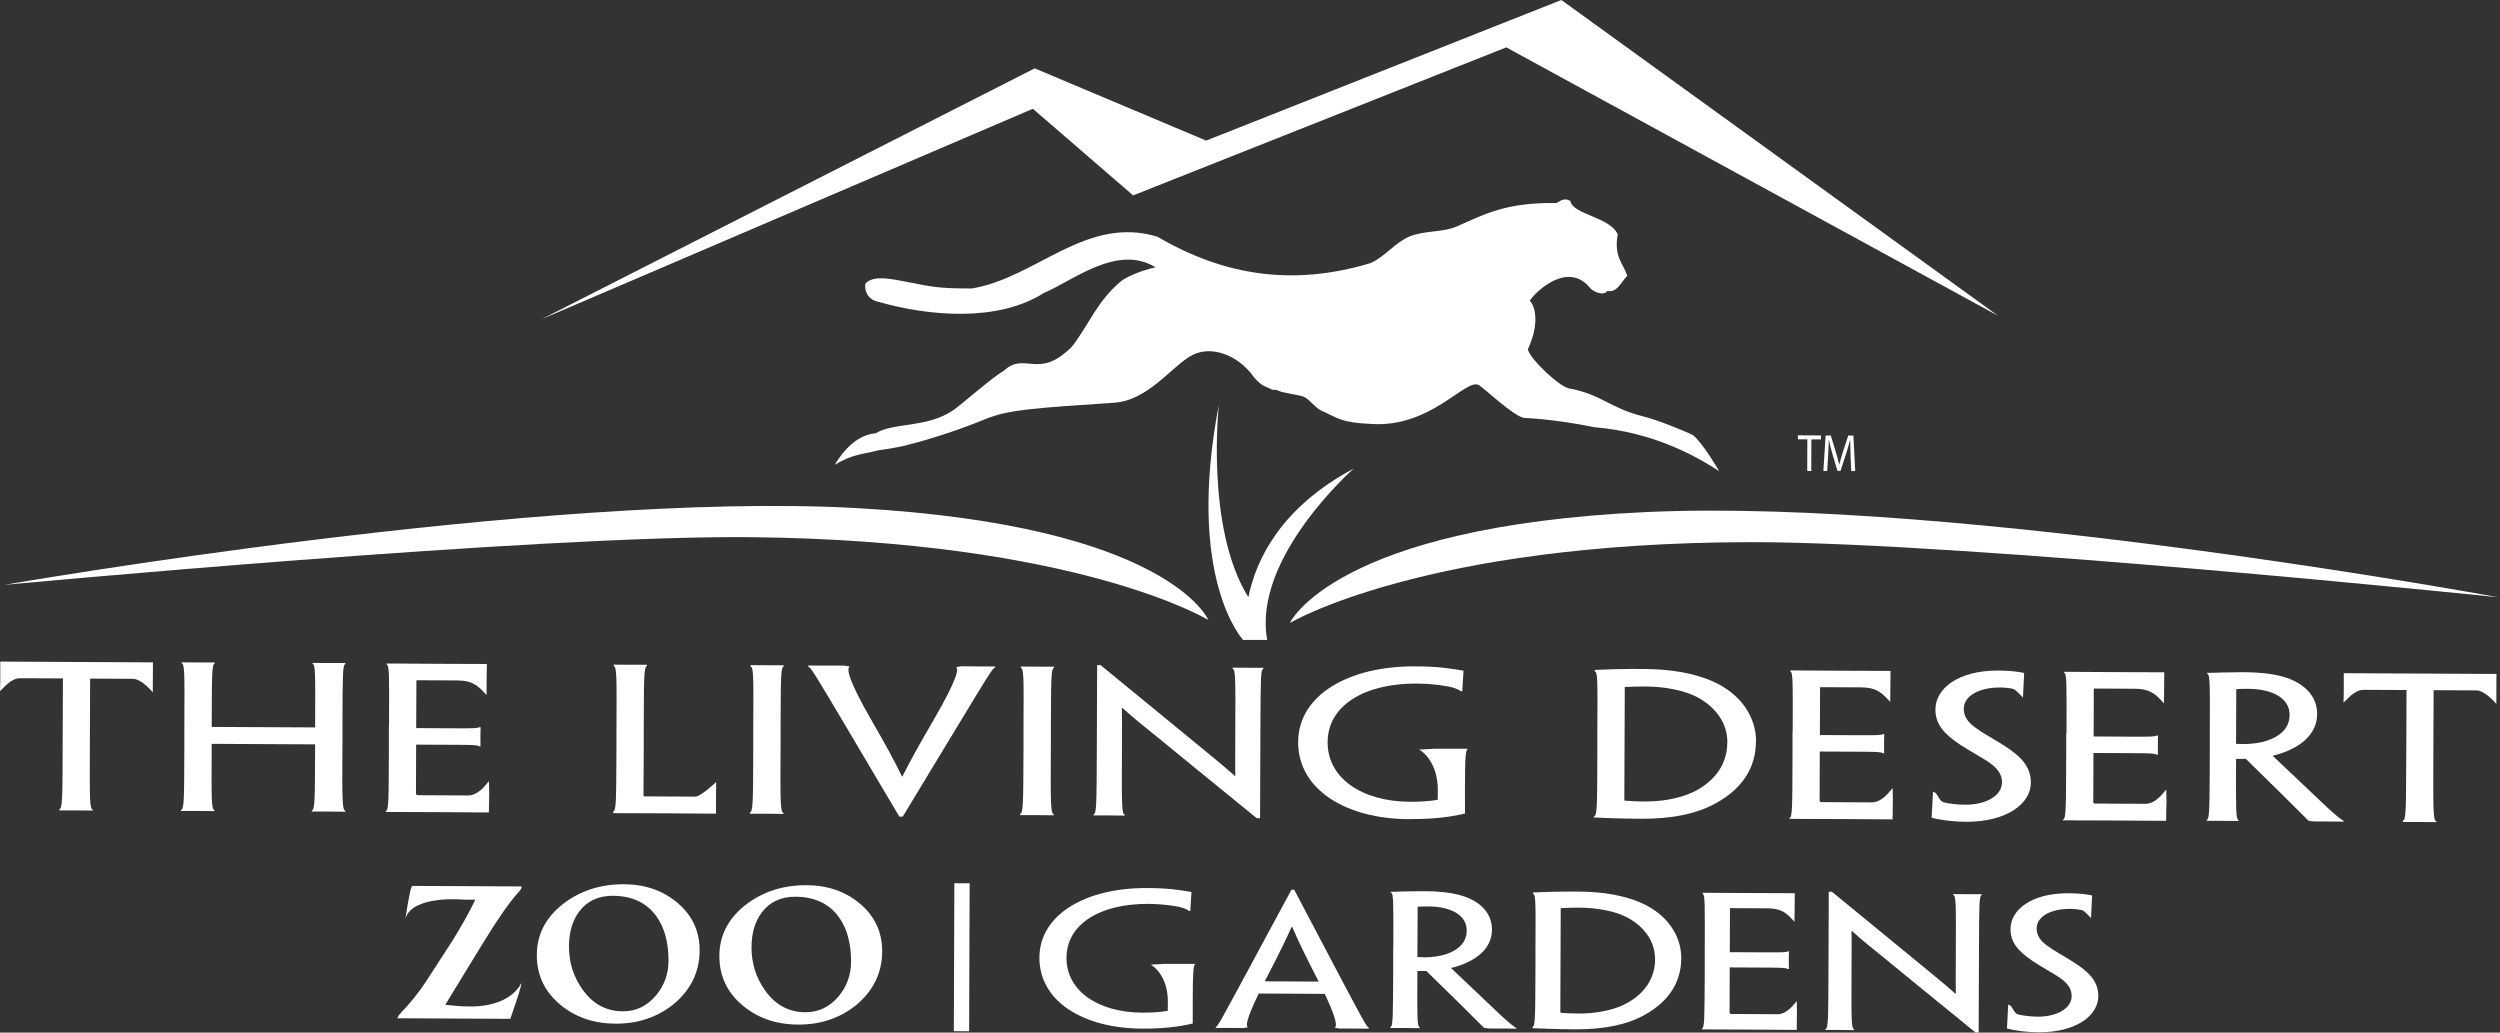 <svg xmlns="http://www.w3.org/2000/svg" width="230" height="95" viewBox="0 0 230 95" fill="none"><rect x="0" y="0" width="230" height="95" fill="#333333" stroke="none"/><path d="M158.134 43.33C155.815 41.824 151.993 39.755 146.693 39.303C142.814 38.52 140.286 38.456 140.286 38.456C139.364 38.433 136.388 35.559 136.021 35.414C134.798 34.823 131.628 39.384 126.123 39.001C123.351 38.868 123.157 38.497 121.547 37.767C121.007 37.523 120.497 36.758 119.952 36.504C119.6 36.341 118.045 36.144 117.704 35.982C117.149 35.721 117.352 36.017 116.843 35.756C116.578 35.623 116.195 35.489 115.976 35.31C115.135 34.608 115.37 34.504 114.412 33.641C113.204 32.551 111.288 31.844 109.677 32.679C107.827 33.641 105.681 36.845 102.476 37.054C94.882 37.553 92.94 37.721 90.999 38.422C89.755 38.932 86.621 40.178 83.181 41.012C82.559 41.163 81.443 41.348 80.806 41.424C79.526 41.789 78.446 41.737 76.82 42.762L76.846 42.693C76.846 42.693 78.293 40.015 80.541 39.87C82.284 38.827 85.194 39.401 87.65 37.773C88.43 37.257 91.315 34.678 92.314 34.139C94.327 32.256 95.499 35.043 98.643 31.862C100.208 29.828 100.906 27.759 103.077 25.922C103.465 25.533 105.07 24.844 106.313 24.594C102.771 22.41 98.653 25.875 96.049 26.942C91.789 29.677 85.392 29.074 80.821 27.77C79.751 27.55 79.532 26.657 79.608 26.113C80.424 25.093 82.875 25.892 84.154 26.066C86.188 26.513 87.283 26.53 89.393 26.542C95.31 25.585 99.912 19.779 106.487 21.778C112.679 25.406 119.024 26.333 126.083 24.206C127.428 23.609 128.289 22.369 129.635 21.772C131.108 21.169 132.718 21.413 134.064 20.816C136.53 19.727 138.589 18.596 143.191 18.683C143.726 18.336 144.042 18.231 144.481 18.498C144.7 19.75 148.15 19.964 148.833 21.569C148.456 23.621 149.327 24.218 149.71 25.365C149.113 25.985 148.797 26.942 147.865 26.768C147.63 27.231 146.611 26.895 146.285 26.489C144.206 23.928 141.163 26.942 140.735 27.683C140.979 27.828 141.866 29.306 140.562 32.146C140.791 33.061 143.339 35.449 144.282 35.715C147.432 36.306 148.069 37.535 151.152 38.3C152.355 38.59 154.888 39.598 155.769 40.039C156.728 40.844 158.16 43.342 158.16 43.342L158.139 43.33H158.134Z" fill="white"></path><path d="M143.644 0L110.966 12.935L95.192 6.288L49.818 29.37L95.024 10.008L104.248 17.977L138.578 4.358L183.829 29.057L143.644 0Z" fill="white"></path><path d="M124.538 43.11C117.816 46.703 115.558 51.484 114.849 54.938C110.874 48.587 112.138 37.211 112.138 37.211C109.065 53.235 114.365 58.873 114.365 58.873H116.582C115.196 51.322 124.538 43.11 124.538 43.11Z" fill="white"></path><path d="M111.172 57.048C111.172 57.048 107.574 48.343 78.795 46.744C50.015 45.144 0.406 53.808 0.406 53.808C0.406 53.808 49.516 49.207 69.188 49.421C99.252 49.752 111.172 57.042 111.172 57.042" fill="white"></path><path d="M118.652 57.331C118.652 57.331 122.719 48.423 151.508 47.108C180.303 45.792 229.841 54.949 229.841 54.949C229.841 54.949 180.767 49.861 161.09 49.878C131.026 49.913 118.646 57.325 118.646 57.325" fill="white"></path><path d="M166.276 40.416H165.404V40.051L167.535 40.062L167.53 40.428L166.648 40.422L166.638 43.331L166.266 43.325L166.276 40.416Z" fill="white"></path><path d="M170.257 41.909C170.242 41.451 170.217 40.901 170.222 40.495H170.206C170.105 40.878 169.987 41.283 169.845 41.735L169.33 43.318H169.044L168.581 41.759C168.443 41.289 168.336 40.872 168.265 40.489H168.249C168.234 40.895 168.219 41.434 168.188 41.932L168.102 43.335H167.75L167.959 40.066H168.433L168.917 41.648C169.034 42.054 169.131 42.408 169.208 42.75H169.213C169.284 42.413 169.396 42.06 169.524 41.648L170.038 40.072H170.512L170.68 43.341H170.314L170.247 41.904L170.257 41.909Z" fill="white"></path><path d="M5.79 62.414L1.855 62.397C0.958 62.397 0.27 63.382 0 63.574L0.025 62.623V60.867L5.978 60.896L8.042 60.908L14.071 60.937L14.056 63.701C14.056 63.701 13.057 62.449 12.201 62.449L8.292 62.432L8.266 68.563C8.246 73.657 8.246 74.416 8.537 74.492V74.573C8.119 74.573 7.599 74.561 7.018 74.555C6.33 74.555 5.805 74.555 5.458 74.555V74.457C5.744 74.329 5.749 73.64 5.764 68.546L5.79 62.414Z" fill="white"></path><path d="M31.5 68.672C31.48 73.766 31.48 74.49 31.776 74.601V74.682C31.531 74.682 30.909 74.67 30.287 74.664C29.65 74.664 28.988 74.664 28.677 74.664V74.583C28.967 74.479 28.972 73.749 28.988 69.072V68.481L19.473 68.434V69.026C19.452 73.708 19.447 74.433 19.733 74.543V74.624C19.457 74.624 18.871 74.612 18.229 74.606C17.582 74.606 16.873 74.606 16.654 74.606V74.519C16.94 74.415 16.945 73.685 16.96 68.597V66.609C16.986 61.857 16.991 61.127 16.715 61.023V60.935C16.955 60.941 17.592 60.941 18.26 60.947C18.927 60.947 19.513 60.953 19.758 60.947V61.028C19.498 61.127 19.493 61.857 19.478 66.314V66.876L28.993 66.922V66.354C29.013 61.909 29.013 61.179 28.764 61.075V60.988C28.993 60.988 29.666 60.993 30.303 60.999C30.929 60.999 31.536 61.005 31.776 60.999V61.086C31.526 61.185 31.521 61.915 31.505 66.667V68.655L31.5 68.672Z" fill="white"></path><path d="M35.792 66.709C35.813 61.968 35.813 61.227 35.573 61.128V61.041C36.287 61.047 38.152 61.058 40.124 61.07C41.898 61.076 43.738 61.087 44.793 61.087C44.772 61.678 44.762 63.324 44.762 63.927H44.742C44.028 63.139 43.539 62.606 42.061 62.6L38.31 62.583L38.29 66.987L42 67.004C43.442 67.01 43.926 67.004 44.1 66.9H44.217C44.207 67.259 44.202 67.503 44.197 67.758C44.197 68.053 44.202 68.297 44.207 68.662H44.095C43.926 68.54 43.447 68.528 42.046 68.523L38.285 68.505L38.269 72.95C38.269 73.072 38.274 73.124 38.412 73.159L43.055 73.182C44.074 73.188 44.803 72.04 44.986 71.861L45.007 72.991C44.997 73.559 44.981 74.15 44.976 74.747C43.651 74.741 41.974 74.723 40.415 74.718C38.295 74.706 36.221 74.706 35.502 74.7V74.619C35.757 74.515 35.762 73.785 35.777 68.696V66.709H35.792Z" fill="white"></path><path d="M56.718 66.812C56.738 62.066 56.738 61.458 56.468 61.26V61.145C56.677 61.145 57.33 61.15 58.002 61.156C58.649 61.156 59.276 61.162 59.511 61.156V61.272C59.246 61.469 59.241 62.066 59.225 66.824V68.8L59.2 73.123C59.2 73.245 59.236 73.268 59.373 73.268L63.965 73.291C64.48 73.291 65.886 71.947 65.886 71.947C65.871 72.555 65.876 73.992 65.871 74.856C64.602 74.85 62.905 74.833 61.33 74.827C58.858 74.815 56.662 74.81 56.412 74.81V74.676C56.692 74.52 56.692 73.853 56.713 68.8V66.812H56.718Z" fill="white"></path><path d="M71.809 68.87C71.788 73.964 71.788 74.63 72.079 74.799V74.88C71.671 74.88 71.141 74.868 70.55 74.862C69.775 74.862 69.204 74.862 68.99 74.862V74.764C69.281 74.613 69.281 73.947 69.301 68.858V66.859C69.327 62.101 69.327 61.429 69.051 61.307V61.191C69.26 61.191 69.826 61.197 70.56 61.203C71.141 61.203 71.676 61.209 72.099 61.203V61.307C71.839 61.441 71.834 62.113 71.814 66.871V68.858L71.809 68.87Z" fill="white"></path><path d="M83.051 75.129H82.74L77.873 66.912C75.045 62.142 74.606 61.412 74.352 61.313V61.227C74.53 61.232 75.126 61.232 75.947 61.238C76.767 61.238 77.389 61.244 77.669 61.238L78.199 61.325C77.924 61.424 77.797 62.148 80.213 66.326C81.599 68.737 82.18 69.792 82.98 71.432H83.021C83.846 69.821 84.397 68.801 85.824 66.355C88.234 62.212 88.188 61.487 87.949 61.377L88.428 61.296C88.688 61.302 89.498 61.308 90.125 61.313C90.808 61.313 91.379 61.319 91.552 61.313V61.4C91.292 61.499 90.874 62.223 87.995 66.964L83.051 75.129Z" fill="white"></path><path d="M96.675 68.999C96.655 74.093 96.655 74.759 96.945 74.927V75.008C96.537 75.008 96.007 74.997 95.411 74.991C94.631 74.991 94.071 74.991 93.852 74.991V74.893C94.137 74.742 94.142 74.076 94.162 68.987V66.988C94.188 62.23 94.193 61.558 93.918 61.436V61.32C94.122 61.32 94.682 61.326 95.426 61.332C96.002 61.332 96.537 61.338 96.966 61.332V61.436C96.701 61.569 96.701 62.242 96.68 67V68.987L96.675 68.999Z" fill="white"></path><path d="M115.937 75.274H115.621C110.856 71.403 108.088 69.131 106.371 67.728C105.244 66.824 104.49 66.227 103.252 65.126H103.211C103.226 65.793 103.226 66.448 103.216 69.16C103.196 74.12 103.196 74.845 103.471 74.955V75.036C103.191 75.036 102.666 75.025 101.978 75.019C101.249 75.019 100.846 75.019 100.602 75.019V74.938C100.882 74.828 100.887 74.103 100.907 69.015L100.938 61.191H101.254C106.172 65.225 108.995 67.537 110.703 68.94C111.722 69.78 112.537 70.435 113.598 71.379H113.648C113.633 70.649 113.638 70.052 113.648 66.987C113.669 62.345 113.669 61.609 113.389 61.51V61.423C113.659 61.423 114.28 61.429 114.861 61.435C115.57 61.435 116.003 61.441 116.227 61.435V61.522C115.978 61.62 115.978 62.356 115.957 67.103L115.927 75.274H115.937Z" fill="white"></path><path d="M129.638 75.366C123.848 75.337 119.414 72.66 119.43 68.261C119.445 63.897 124.154 61.278 130.142 61.307C131.131 61.307 131.921 61.342 132.711 61.423C133.394 61.504 134.046 61.591 134.648 61.701C134.587 62.489 134.566 62.947 134.53 63.59H134.398C134.169 63.416 133.781 63.271 133.328 63.173C132.573 63.022 131.498 62.895 130.331 62.889C125.505 62.866 122.156 64.917 122.141 68.278C122.126 71.57 125.27 73.743 129.709 73.761C130.672 73.766 131.539 73.714 132.268 73.581C132.278 73.245 132.278 72.915 132.278 72.694C132.288 70.127 130.83 69.084 130.56 68.962L132.008 68.881H133.501C134.138 68.893 134.423 68.881 134.903 68.881H135.055C134.831 68.997 134.785 69.565 134.775 72.364V73.106C134.77 73.784 134.775 74.485 134.78 74.844C133.256 75.21 131.651 75.366 129.638 75.354" fill="white"></path><path d="M158.918 68.273C158.923 66.546 157.863 65.051 156.13 64.13C154.983 63.527 153.215 63.162 151.339 63.156C150.702 63.156 150.009 63.179 149.479 63.203L149.438 73.57C149.438 73.651 149.474 73.669 149.545 73.669C149.999 73.703 150.717 73.738 151.288 73.738C153.225 73.75 155.07 73.338 156.323 72.573C157.873 71.64 158.907 70.238 158.912 68.291V68.267L158.918 68.273ZM161.547 68.227C161.537 70.742 160.171 72.602 157.934 73.854C156.13 74.886 153.755 75.344 150.967 75.326C150.167 75.326 149.122 75.291 148.424 75.28C147.807 75.251 147.18 75.233 146.65 75.21V75.112C146.936 74.984 146.941 74.335 146.956 69.241V67.253C146.982 62.496 146.987 61.858 146.717 61.76V61.632C147.211 61.62 147.899 61.58 148.72 61.562C149.555 61.545 150.33 61.539 151.217 61.545C153.796 61.557 155.926 61.951 157.613 62.704C160.176 63.852 161.563 65.978 161.557 68.21V68.221L161.547 68.227Z" fill="white"></path><path d="M186.84 72.019C186.835 73.867 184.73 75.623 180.831 75.606C179.746 75.6 178.451 75.438 177.707 75.229C177.758 74.47 177.794 73.595 177.834 72.836L178.064 72.94C178.273 73.131 178.451 73.699 178.803 73.809C179.318 73.937 180.031 74.029 180.811 74.035C182.595 74.041 184.18 73.276 184.185 71.966C184.185 71.184 183.721 70.558 182.584 69.874C181.764 69.37 181.06 68.982 180.291 68.484C178.818 67.493 178.054 66.606 178.059 65.267C178.064 63.378 180.107 61.674 183.848 61.691C184.771 61.691 185.663 61.784 186.223 61.912C186.182 62.532 186.157 63.389 186.116 64.178C185.938 64.021 185.479 63.436 185.178 63.372C184.847 63.297 184.404 63.25 183.996 63.25C182.1 63.245 180.673 64.004 180.668 65.209C180.668 65.922 181.04 66.438 181.738 66.942C182.421 67.452 183.242 67.875 184.266 68.524C185.81 69.498 186.84 70.436 186.835 71.99V72.007L186.84 72.019Z" fill="white"></path><path d="M210.645 65.775C210.65 64.256 209.111 63.381 206.807 63.37C206.405 63.37 205.936 63.387 205.737 63.399L205.717 68.429C205.895 68.446 206.181 68.452 206.481 68.452C207.246 68.452 208.051 68.325 208.637 68.116C209.621 67.78 210.64 67.085 210.64 65.792V65.775H210.645ZM203.301 67.537C203.321 62.779 203.321 62.054 203.061 61.99V61.904C203.428 61.904 203.908 61.886 204.463 61.869C205.024 61.863 205.885 61.84 206.374 61.84C207.633 61.846 208.826 61.938 209.901 62.222C211.15 62.524 213.183 63.509 213.178 65.682C213.173 67.496 211.731 68.499 210.737 68.951C210.247 69.2 209.621 69.414 209.101 69.519V69.547C209.376 69.808 209.743 70.162 213.948 74.137C214.534 74.694 215.349 75.406 215.609 75.511V75.592C215.206 75.592 214.768 75.58 214.111 75.574C213.667 75.574 213.443 75.574 213.025 75.574C212.826 75.574 212.587 75.545 212.388 75.511C210.915 74.044 209.193 72.323 206.614 69.814H205.717V70.347C205.701 74.618 205.696 75.343 205.951 75.453V75.534C205.696 75.534 205.1 75.522 204.504 75.516C203.79 75.516 203.327 75.516 203.016 75.516V75.435C203.281 75.331 203.281 74.601 203.301 69.513V67.525V67.537Z" fill="white"></path><path d="M164.927 67.345C164.948 62.605 164.948 61.863 164.708 61.765V61.678C165.416 61.684 167.282 61.695 169.264 61.707C171.033 61.712 172.878 61.724 173.928 61.724C173.917 62.315 173.902 63.961 173.902 64.564H173.887C173.168 63.776 172.679 63.242 171.196 63.237L167.445 63.219L167.43 67.624L171.15 67.641C172.592 67.647 173.071 67.641 173.245 67.537H173.352C173.347 67.896 173.336 68.139 173.331 68.394C173.331 68.69 173.336 68.933 173.341 69.298H173.234C173.061 69.177 172.582 69.165 171.186 69.159L167.419 69.142L167.404 73.587C167.404 73.709 167.409 73.761 167.547 73.795L172.195 73.819C173.204 73.824 173.938 72.677 174.126 72.497L174.142 73.627C174.131 74.195 174.121 74.786 174.116 75.383C172.791 75.377 171.114 75.36 169.545 75.354C167.424 75.343 165.35 75.343 164.637 75.337V75.256C164.892 75.151 164.897 74.421 164.912 69.333V67.345H164.927Z" fill="white"></path><path d="M190.118 67.472C190.138 62.732 190.138 61.99 189.898 61.892V61.805C190.602 61.81 192.472 61.822 194.444 61.834C196.218 61.84 198.058 61.851 199.113 61.851C199.103 62.442 199.087 64.088 199.087 64.691H199.067C198.353 63.903 197.864 63.369 196.381 63.364L192.63 63.346L192.615 67.756L196.325 67.774C197.777 67.779 198.251 67.774 198.42 67.669H198.537C198.527 68.029 198.527 68.272 198.522 68.527C198.522 68.823 198.522 69.066 198.527 69.431H198.409C198.241 69.309 197.772 69.298 196.366 69.292L192.599 69.275L192.579 73.72C192.579 73.841 192.589 73.893 192.717 73.928L197.365 73.951C198.384 73.957 199.113 72.81 199.296 72.63L199.317 73.76C199.301 74.328 199.286 74.919 199.286 75.516C197.966 75.51 196.289 75.493 194.725 75.487C192.605 75.475 190.53 75.475 189.807 75.47V75.389C190.072 75.284 190.072 74.554 190.092 69.466V67.478L190.118 67.472Z" fill="white"></path><path d="M221.401 63.481L217.457 63.464C216.56 63.464 215.872 64.449 215.602 64.64L215.627 63.69V61.934L221.585 61.963L223.644 61.974L229.673 62.003L229.663 64.767C229.663 64.767 228.654 63.516 227.802 63.516L223.893 63.498L223.868 69.63C223.848 74.724 223.853 75.483 224.143 75.558V75.639C223.715 75.639 223.205 75.628 222.624 75.622C221.931 75.622 221.401 75.622 221.06 75.622V75.523C221.35 75.396 221.355 74.706 221.376 69.612L221.401 63.481Z" fill="white"></path><path d="M57.309 93.041C58.527 93.046 59.556 92.542 60.392 91.534C61.126 90.63 61.498 89.587 61.503 88.41C61.508 86.707 61.136 85.333 60.382 84.29C59.49 83.05 58.155 82.424 56.386 82.412C55.051 82.406 54.016 82.893 53.282 83.867C52.666 84.701 52.35 85.762 52.345 87.048C52.34 88.532 52.752 89.847 53.578 91.012C54.521 92.357 55.764 93.035 57.304 93.041M57.426 81.352C59.378 81.363 61.024 81.943 62.364 83.09C63.705 84.238 64.372 85.692 64.367 87.442C64.362 89.355 63.603 90.966 62.094 92.281C61.35 92.907 60.519 93.382 59.607 93.701C58.695 94.026 57.701 94.182 56.621 94.177C54.592 94.165 52.88 93.568 51.478 92.374C50.077 91.18 49.379 89.674 49.389 87.837C49.394 85.947 50.225 84.371 51.871 83.108C53.441 81.925 55.291 81.34 57.421 81.352" fill="white"></path><path d="M74.104 93.126C75.322 93.132 76.351 92.628 77.187 91.62C77.921 90.716 78.293 89.673 78.298 88.496C78.303 86.792 77.931 85.419 77.177 84.376C76.285 83.136 74.95 82.51 73.181 82.498C71.846 82.492 70.811 82.979 70.077 83.953C69.456 84.787 69.145 85.848 69.14 87.134C69.135 88.618 69.547 89.933 70.373 91.098C71.316 92.443 72.559 93.121 74.099 93.126M74.221 81.438C76.173 81.449 77.819 82.029 79.159 83.176C80.5 84.324 81.167 85.778 81.162 87.528C81.157 89.441 80.398 91.052 78.889 92.367C78.145 92.993 77.314 93.469 76.402 93.787C75.49 94.112 74.496 94.268 73.416 94.262C71.387 94.251 69.675 93.654 68.273 92.46C66.872 91.266 66.174 89.76 66.184 87.922C66.189 86.033 67.019 84.457 68.666 83.194C70.235 82.011 72.085 81.426 74.216 81.438" fill="white"></path><path d="M87.8 81.256L87.754 94.869L89.16 94.875L89.207 81.263L87.8 81.256Z" fill="white"></path><path d="M152.26 88.215C152.265 86.621 151.292 85.254 149.697 84.402C148.642 83.845 147.016 83.515 145.293 83.503C144.707 83.503 144.07 83.521 143.586 83.55L143.55 93.089C143.55 93.164 143.581 93.175 143.647 93.181C144.065 93.216 144.728 93.245 145.252 93.245C147.036 93.251 148.733 92.874 149.885 92.173C151.312 91.315 152.26 90.023 152.27 88.238V88.215H152.26ZM154.676 88.168C154.666 90.481 153.407 92.19 151.353 93.344C149.697 94.288 147.51 94.711 144.947 94.7C144.213 94.7 143.25 94.671 142.607 94.653C142.042 94.63 141.466 94.613 140.977 94.595V94.508C141.242 94.392 141.242 93.796 141.262 89.107V87.276C141.287 82.901 141.287 82.31 141.038 82.223V82.107C141.491 82.095 142.128 82.055 142.878 82.043C143.647 82.026 144.361 82.02 145.171 82.026C147.546 82.037 149.503 82.397 151.052 83.092C153.407 84.152 154.686 86.105 154.676 88.157V88.168Z" fill="white"></path><path d="M182.036 94.987H181.746C177.363 91.429 174.82 89.337 173.24 88.045C172.205 87.21 171.507 86.666 170.376 85.651H170.34C170.355 86.266 170.355 86.868 170.34 89.366C170.325 93.927 170.319 94.593 170.574 94.698V94.773C170.314 94.773 169.83 94.761 169.203 94.756C168.536 94.756 168.159 94.756 167.939 94.756V94.68C168.199 94.582 168.199 93.915 168.22 89.233L168.245 82.041H168.536C173.061 85.75 175.655 87.877 177.225 89.169C178.163 89.946 178.917 90.543 179.886 91.412H179.936C179.921 90.74 179.926 90.189 179.936 87.373C179.952 83.102 179.957 82.429 179.697 82.337V82.255C179.942 82.261 180.517 82.261 181.053 82.267C181.705 82.267 182.108 82.273 182.311 82.267V82.348C182.082 82.441 182.082 83.113 182.067 87.483L182.036 94.999V94.987Z" fill="white"></path><path d="M156.837 87.35C156.852 82.993 156.857 82.309 156.638 82.216V82.135C157.285 82.141 159.008 82.152 160.827 82.158C162.453 82.164 164.15 82.175 165.119 82.175C165.108 82.72 165.098 84.238 165.093 84.789H165.078C164.415 84.059 163.967 83.572 162.601 83.566L159.156 83.549L159.14 87.6L162.56 87.617C163.885 87.623 164.324 87.617 164.487 87.524H164.583C164.578 87.86 164.568 88.081 164.568 88.312C164.568 88.585 164.573 88.811 164.578 89.147H164.482C164.318 89.037 163.88 89.025 162.596 89.019L159.135 89.002L159.12 93.093C159.12 93.209 159.125 93.256 159.253 93.285L163.528 93.308C164.461 93.314 165.129 92.259 165.307 92.091L165.317 93.134C165.312 93.661 165.297 94.2 165.297 94.751C164.074 94.745 162.535 94.728 161.097 94.722C159.146 94.71 157.239 94.71 156.582 94.704V94.629C156.816 94.531 156.816 93.864 156.837 89.176V87.35Z" fill="white"></path><path d="M105.013 94.63C99.687 94.601 95.61 92.138 95.625 88.099C95.64 84.083 99.967 81.678 105.476 81.701C106.389 81.701 107.107 81.736 107.836 81.806C108.463 81.881 109.064 81.962 109.615 82.061C109.564 82.791 109.543 83.202 109.508 83.799H109.385C109.176 83.637 108.82 83.504 108.402 83.417C107.709 83.283 106.72 83.162 105.645 83.156C101.206 83.133 98.127 85.016 98.117 88.117C98.102 91.142 100.997 93.141 105.079 93.164C105.966 93.164 106.761 93.118 107.434 92.996C107.444 92.689 107.444 92.382 107.444 92.179C107.454 89.815 106.114 88.858 105.864 88.748L107.194 88.673H108.565C109.151 88.684 109.416 88.679 109.854 88.673H109.992C109.788 88.777 109.742 89.299 109.732 91.878V92.561C109.727 93.187 109.732 93.831 109.732 94.161C108.33 94.497 106.853 94.642 105.003 94.636" fill="white"></path><path d="M134.938 85.605C134.943 84.208 133.526 83.402 131.406 83.391C131.039 83.391 130.606 83.408 130.423 83.42L130.402 88.05C130.565 88.062 130.825 88.067 131.111 88.073C131.809 88.073 132.553 87.957 133.093 87.766C134 87.453 134.933 86.822 134.938 85.628V85.61V85.605ZM128.185 87.227C128.201 82.852 128.206 82.185 127.961 82.127V82.046C128.303 82.046 128.741 82.029 129.251 82.011C129.765 82.011 130.56 81.988 131.009 81.988C132.166 81.988 133.261 82.081 134.25 82.336C135.397 82.614 137.267 83.512 137.262 85.523C137.257 87.192 135.932 88.108 135.015 88.525C134.566 88.751 133.99 88.948 133.511 89.047V89.076C133.761 89.313 134.102 89.638 137.965 93.3C138.506 93.811 139.255 94.471 139.494 94.564V94.639C139.127 94.639 138.725 94.628 138.113 94.622C137.706 94.622 137.502 94.628 137.119 94.622C136.936 94.622 136.717 94.593 136.533 94.564C135.183 93.213 133.598 91.637 131.223 89.331H130.397V89.818C130.382 93.747 130.377 94.413 130.611 94.517V94.593C130.377 94.593 129.826 94.581 129.281 94.575C128.624 94.575 128.201 94.575 127.91 94.575V94.5C128.155 94.401 128.155 93.735 128.175 89.047V87.221L128.185 87.227Z" fill="white"></path><path d="M193.04 91.672C193.034 93.37 191.098 94.993 187.515 94.97C186.521 94.97 185.329 94.813 184.641 94.622C184.686 93.921 184.717 93.121 184.753 92.42L184.962 92.518C185.155 92.692 185.318 93.22 185.645 93.324C186.119 93.44 186.776 93.527 187.49 93.533C189.125 93.538 190.588 92.837 190.593 91.632C190.593 90.913 190.17 90.334 189.126 89.708C188.371 89.25 187.724 88.885 187.021 88.427C185.665 87.511 184.962 86.7 184.967 85.466C184.972 83.727 186.852 82.162 190.293 82.18C191.144 82.18 191.959 82.261 192.474 82.383C192.438 82.951 192.413 83.745 192.377 84.469C192.214 84.324 191.796 83.785 191.521 83.727C191.215 83.663 190.807 83.617 190.43 83.617C188.687 83.611 187.377 84.307 187.372 85.419C187.372 86.074 187.714 86.549 188.356 87.013C188.983 87.482 189.737 87.865 190.685 88.468C192.107 89.36 193.05 90.229 193.045 91.655V91.672H193.04Z" fill="white"></path><path d="M116.362 90.276C116.423 90.16 116.474 90.05 116.54 89.928C117.707 87.674 118.161 86.741 118.839 85.257H118.874C119.532 86.764 120.006 87.738 121.137 89.951C121.198 90.073 121.255 90.183 121.316 90.305L116.362 90.282V90.276ZM123.048 89.412L119.068 81.856H118.813L114.762 89.366C112.402 93.73 112.061 94.396 111.852 94.489V94.57C111.989 94.57 112.458 94.57 113.019 94.57C113.533 94.57 114.201 94.57 114.41 94.582L114.802 94.506C114.634 94.414 114.583 93.915 115.801 91.406L121.876 91.435C123.079 93.967 122.977 94.472 122.789 94.547L123.222 94.628C123.446 94.628 123.961 94.628 124.628 94.628C125.301 94.628 125.785 94.634 125.933 94.64V94.558C125.724 94.466 125.367 93.799 123.048 89.412Z" fill="white"></path><path d="M42.872 92.59C42.5 92.59 41.863 92.538 40.966 92.439L44.314 86.957C45.711 84.668 46.837 83.04 47.703 82.072C47.831 81.956 47.928 81.823 47.994 81.672L47.953 81.568V81.55L37.923 81.504C37.903 81.533 37.883 81.562 37.867 81.602C37.801 81.695 37.694 82.17 37.536 83.04L37.297 84.506C37.949 82.315 42.663 82.767 42.663 82.767H43.733C43.152 83.973 42.429 85.259 41.562 86.644L39.141 90.376C38.535 91.309 37.735 92.294 36.741 93.338L36.664 93.442L36.608 93.564C36.608 93.564 36.583 93.616 36.537 93.68L46.949 93.732C47.632 91.779 47.974 90.683 47.974 90.434C46.638 92.932 42.867 92.579 42.867 92.579" fill="white"></path></svg>